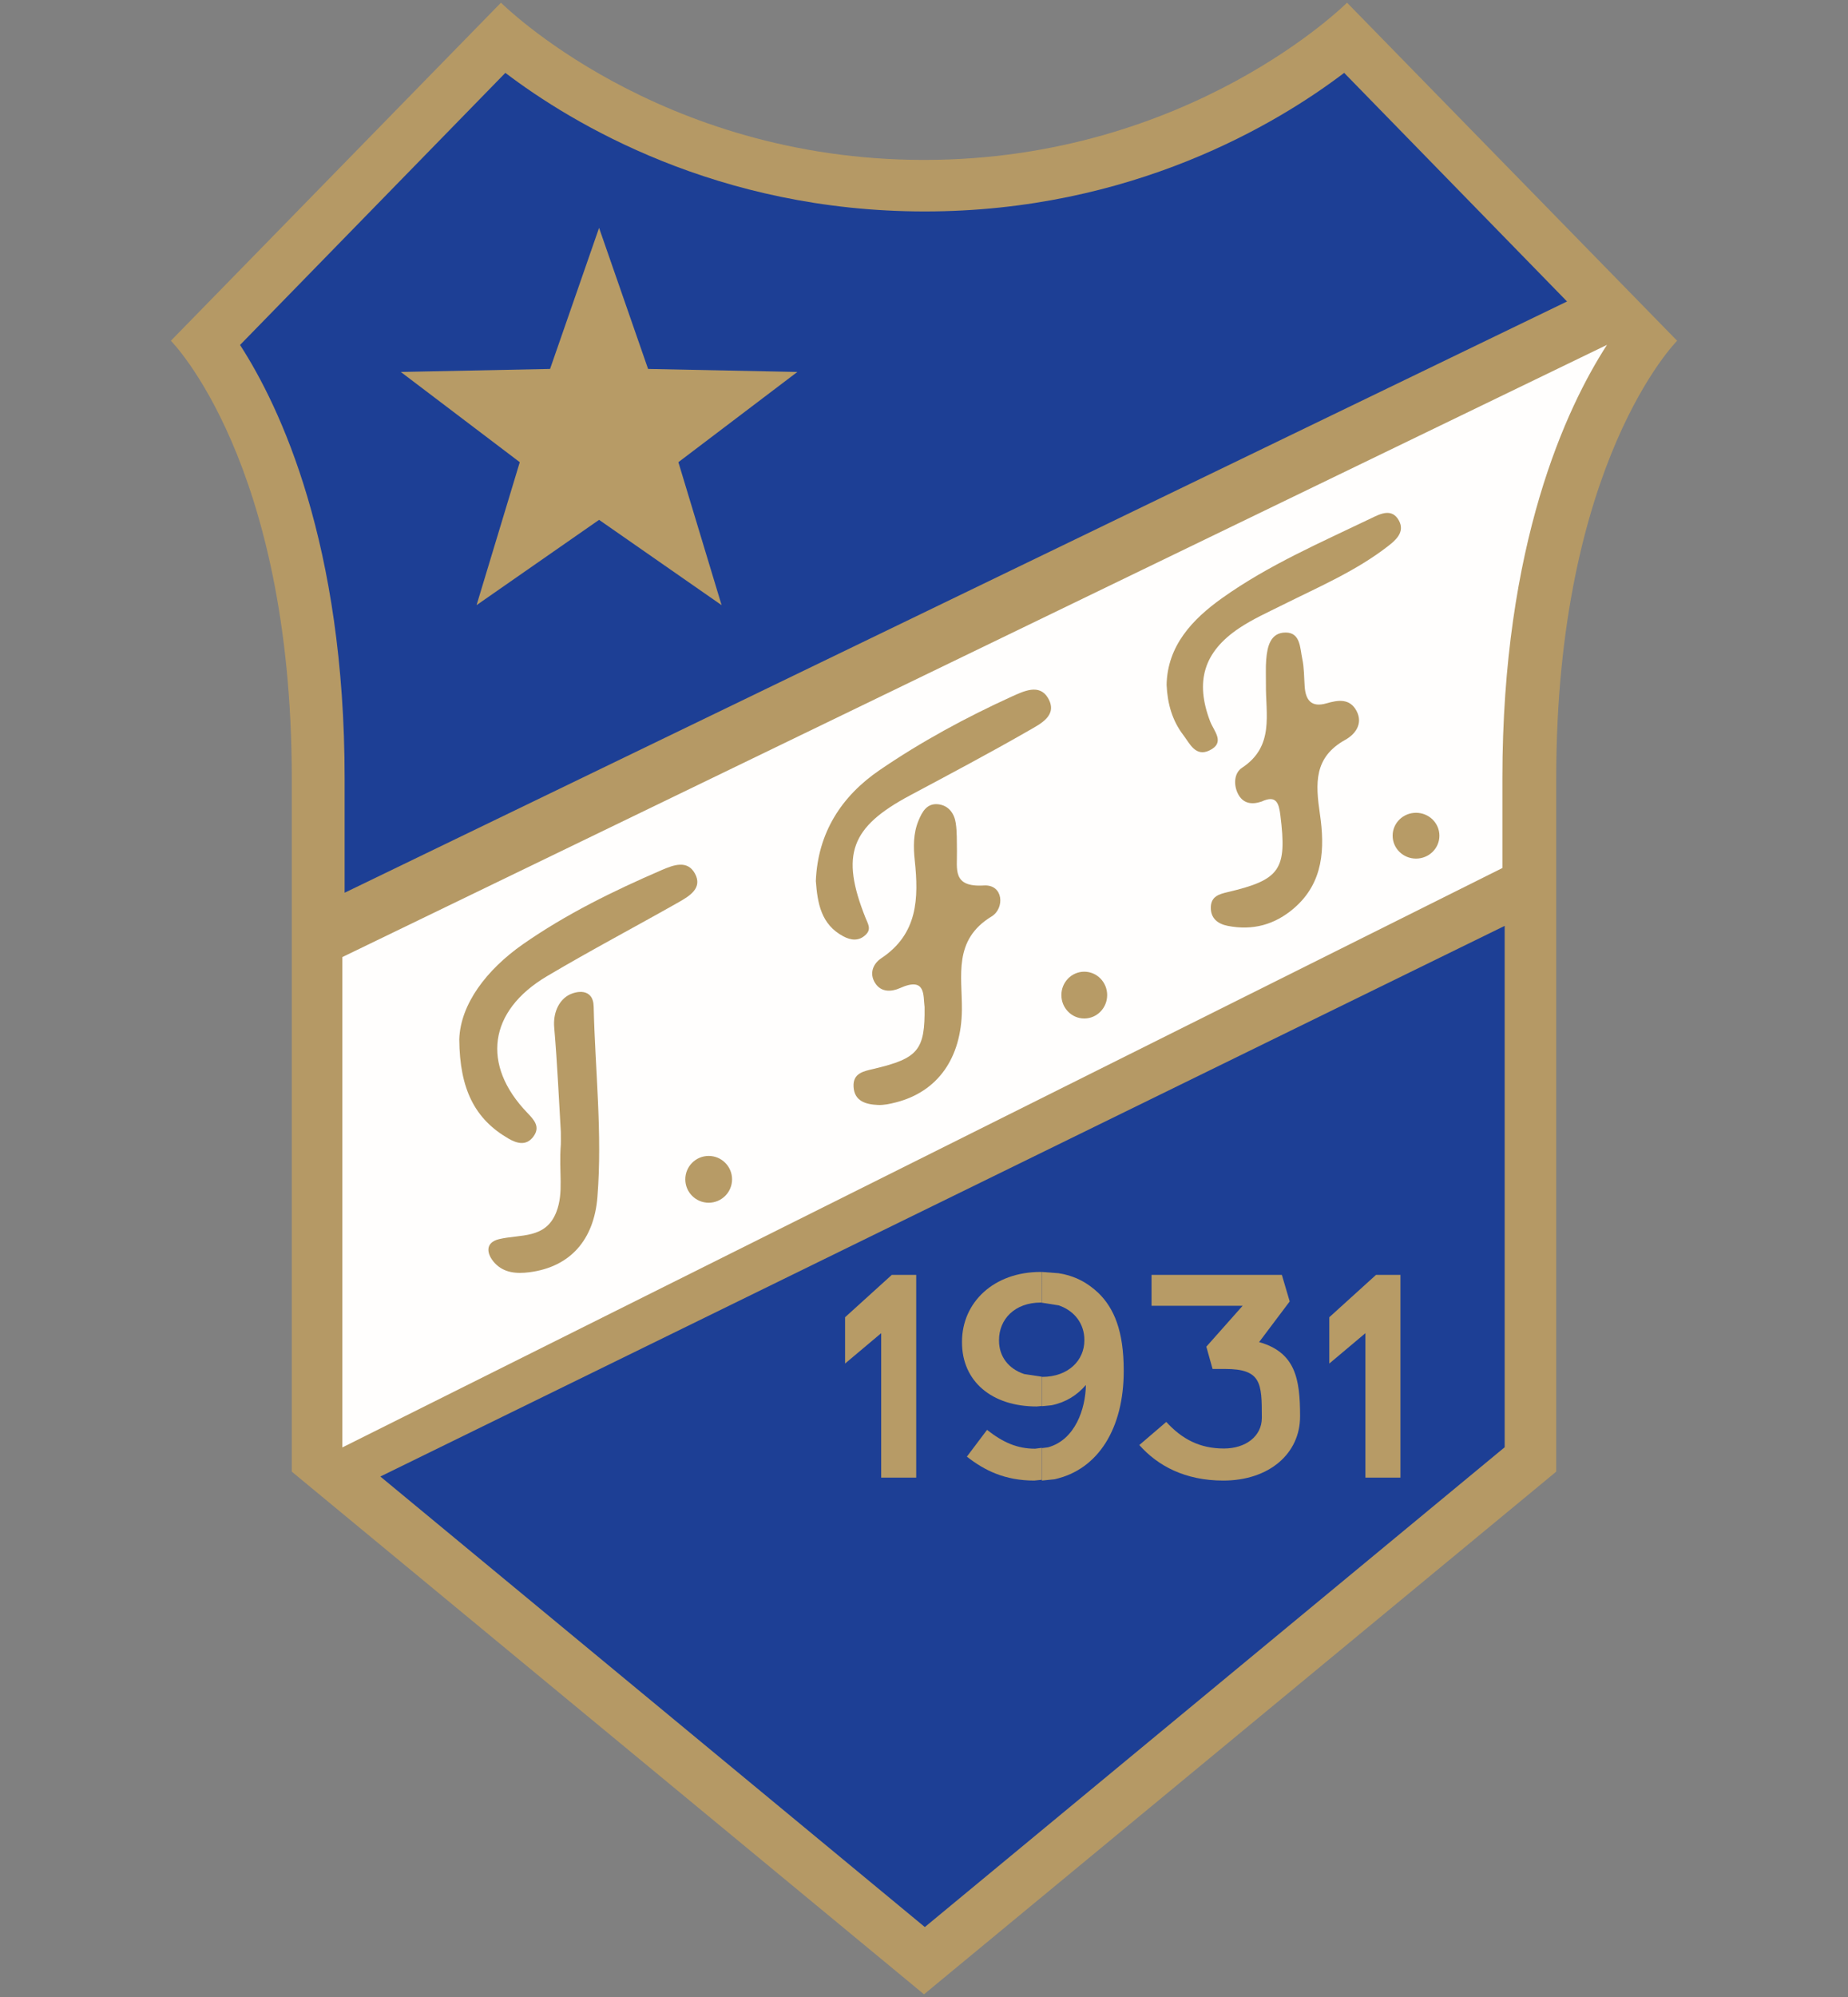 <?xml version="1.0" encoding="utf-8"?>
<!-- Generator: Adobe Illustrator 16.0.0, SVG Export Plug-In . SVG Version: 6.00 Build 0)  -->
<!DOCTYPE svg PUBLIC "-//W3C//DTD SVG 1.0//EN" "http://www.w3.org/TR/2001/REC-SVG-20010904/DTD/svg10.dtd">
<svg version="1.0" id="Layer_1" xmlns="http://www.w3.org/2000/svg" xmlns:xlink="http://www.w3.org/1999/xlink" x="0px" y="0px"
	 width="500px" height="540px" viewBox="0 0 500 540" enable-background="new 0 0 500 540" xml:space="preserve">
<rect x="0" y="0" width="500" height="540" fill="#808080" stroke="none"/>
<g>
	<path fill-rule="evenodd" clip-rule="evenodd" fill="#B59965" d="M135.542,0.726c0,0,42.454,42.52,114.458,42.52
		c72.005,0,114.459-42.52,114.459-42.52l89.31,91.419c0,0-32.714,32.688-32.714,118.399v187.399L250,539.274L78.945,397.942V210.543
		c0-85.711-32.714-118.399-32.714-118.399L135.542,0.726z"/>
	<path fill-rule="evenodd" clip-rule="evenodd" fill="#1D3F95" d="M136.729,19.705c17.951,13.629,57.36,37.472,113.47,37.472
		c56.122,0,95.531-23.843,113.482-37.472l60.3,61.816L93.246,241.399V210.61c0-63.609-17.411-100.487-28.298-117.332L136.729,19.705
		z"/>
	<polygon fill-rule="evenodd" clip-rule="evenodd" fill="#1D3F95" points="407.11,250.361 407.11,391.339 250.224,521.086 
		102.907,399.26 	"/>
	<path fill-rule="evenodd" clip-rule="evenodd" fill="#FFFEFD" d="M434.789,93.252c-10.887,16.831-28.298,53.696-28.298,117.265
		v24.199L92.627,391.392V258.797L434.789,93.252z"/>
	<path fill-rule="evenodd" clip-rule="evenodd" fill="#B79B66" d="M253.836,217.477c2.821,0.316,4.363,2.464,4.758,5.101
		c0.37,2.465,0.265,4.995,0.317,7.5c0.105,4.891-1.371,9.885,7.287,9.358c5.325-0.329,5.682,6.195,2.097,8.37
		c-10.479,6.379-7.961,16.054-8.04,25.227c-0.119,13.102-6.538,22.17-17.859,25.057c-1.595,0.408-3.282,0.777-4.903,0.698
		c-3.203-0.159-6.354-0.989-6.551-4.956c-0.185-3.664,2.676-4.151,5.575-4.837c11.915-2.808,13.787-5.074,13.642-16.674
		c-0.421-3.084,0.462-8.343-6.709-5.114c-2.188,0.976-5.087,1.227-6.722-1.463c-1.621-2.649-0.396-5.232,1.714-6.629
		c9.897-6.577,10.148-16.186,9.055-26.493c-0.382-3.545-0.422-7.262,1.015-10.715C249.499,219.52,250.778,217.147,253.836,217.477z"
		/>
	<path fill-rule="evenodd" clip-rule="evenodd" fill="#B79B66" d="M347.878,171.042c3.98,0.013,3.849,4.191,4.455,7.038
		c0.526,2.425,0.487,4.982,0.659,7.5c0.249,3.756,1.818,5.799,5.931,4.6c3.097-0.896,6.273-1.397,8.105,2.056
		c1.858,3.52-0.436,6.366-3.004,7.79c-8.595,4.758-8.106,11.81-6.907,20.087c1.344,9.173,1.055,18.531-6.999,25.464
		c-5.232,4.507-11.217,6.103-17.925,4.784c-2.624-0.514-4.692-1.977-4.587-5.101c0.092-2.86,2.214-3.479,4.521-4.02
		c14.301-3.361,16.119-6.103,14.301-20.733c-0.408-3.348-1.095-5.614-5.102-3.756c-2.701,0.909-5.073,0.541-6.419-2.188
		c-1.212-2.491-0.961-5.576,1.147-6.959c8.805-5.787,6.354-14.485,6.459-22.578c0.025-2.227-0.105-4.468,0.078-6.695
		C342.883,174.865,343.7,171.016,347.878,171.042z"/>
	<path fill-rule="evenodd" clip-rule="evenodd" fill="#B79B66" d="M183.954,233.82c1.581-0.066,3.031,0.514,4.059,2.372
		c2.148,3.915-1.397,6.063-4.31,7.724c-11.89,6.736-24.002,13.115-35.745,20.074c-15.804,9.37-17.767,23.962-5.285,36.918
		c1.871,1.951,3.598,3.823,1.621,6.459c-1.925,2.569-4.481,1.818-6.762,0.486c-9.002-5.232-13.168-13.259-13.272-26.821
		c0.316-9.49,7.341-18.782,17.2-25.688c11.665-8.146,24.502-14.433,37.59-20.087C180.632,234.585,182.358,233.873,183.954,233.82z"
		/>
	<path fill-rule="evenodd" clip-rule="evenodd" fill="#B79B66" d="M278.943,186.529c1.754-0.225,3.389,0.224,4.548,2.122
		c2.887,4.758-1.977,7.078-5.087,8.87c-10.597,6.089-21.418,11.81-32.2,17.569c-16.067,8.567-18.834,16.027-12.034,33.083
		c0.633,1.582,1.647,3.031,0.105,4.547c-1.884,1.859-4.086,1.556-6.142,0.448c-5.997-3.202-6.945-8.949-7.395-14.933
		c0.515-13.076,6.973-22.987,17.279-30.012c11.243-7.684,23.265-14.182,35.681-19.85
		C275.333,187.636,277.205,186.753,278.943,186.529z"/>
	<path fill-rule="evenodd" clip-rule="evenodd" fill="#B79B66" d="M374.977,138.71c1.317-0.118,2.57,0.33,3.506,2.03
		c1.74,3.164-0.936,5.391-2.992,6.985c-8.646,6.696-18.677,10.967-28.391,15.816c-3.98,1.991-8.08,3.823-11.77,6.274
		c-9.688,6.458-12.034,14.511-7.896,25.293c1.003,2.61,4.165,5.694-0.185,7.803c-3.782,1.845-5.351-1.858-7.104-4.165
		c-2.952-3.875-4.271-8.383-4.508-13.576c0.225-10.583,6.999-17.727,15.013-23.435c12.494-8.91,26.65-15.012,40.437-21.642
		C372.274,139.515,373.658,138.83,374.977,138.71z"/>
	<path fill-rule="evenodd" clip-rule="evenodd" fill="#B79B66" d="M157.87,268.274c1.462,0.264,2.701,1.318,2.754,3.915
		c0.396,17.161,2.386,34.281,1.015,51.496c-0.923,11.571-7.341,18.913-18.399,20.337c-3.453,0.447-6.88,0.198-9.371-2.479
		c-2.228-2.412-2.755-5.522,1.16-6.472c5.785-1.384,12.666,0.04,15.513-7.38c2.057-5.34,0.606-10.638,1.199-18.242
		c0.04-0.555,0-1.107,0-3.361c-0.501-8.291-0.936-18.281-1.792-28.245c-0.33-3.783,1.106-7.091,3.717-8.66
		C154.693,268.576,156.394,268.023,157.87,268.274z"/>
	<path fill-rule="evenodd" clip-rule="evenodd" fill="#B79B66" d="M383.121,219.783c3.494,0,6.328,2.768,6.328,6.194
		c0,3.427-2.834,6.195-6.328,6.195c-3.492,0-6.326-2.768-6.326-6.195C376.795,222.551,379.629,219.783,383.121,219.783z"/>
	<path fill-rule="evenodd" clip-rule="evenodd" fill="#B79B66" d="M293.363,262.751c3.427,0,6.195,2.834,6.195,6.326
		c0,3.493-2.769,6.327-6.195,6.327c-3.426,0-6.194-2.834-6.194-6.327C287.169,265.585,289.938,262.751,293.363,262.751z"/>
	<path fill-rule="evenodd" clip-rule="evenodd" fill="#B79B66" d="M191.743,312.572c3.492,0,6.326,2.834,6.326,6.328
		c0,3.491-2.834,6.326-6.326,6.326c-3.493,0-6.327-2.835-6.327-6.326C185.416,315.406,188.25,312.572,191.743,312.572z"/>
	<polygon fill-rule="evenodd" clip-rule="evenodd" fill="#B79B66" points="162.087,61.619 175.347,99.763 215.731,100.58 
		183.545,124.977 195.235,163.635 162.087,140.569 128.938,163.635 140.63,124.977 108.443,100.58 148.827,99.763 	"/>
	<polygon fill-rule="evenodd" clip-rule="evenodd" fill="#B79B66" points="372.301,344.732 378.904,344.732 378.904,399.563 
		369.428,399.563 369.428,360.496 359.66,368.709 359.66,356.188 	"/>
	<polygon fill-rule="evenodd" clip-rule="evenodd" fill="#B79B66" points="241.288,344.732 247.892,344.732 247.892,399.563 
		238.415,399.563 238.415,360.496 228.647,368.709 228.647,356.188 	"/>
	<path fill-rule="evenodd" clip-rule="evenodd" fill="#B79B66" d="M267.056,386.646c4.31,3.388,8.132,5.088,13.009,5.088
		l1.832-0.237v8.646l-2.068,0.211c-7.896,0-13.432-2.702-18.229-6.472L267.056,386.646z"/>
	<path fill-rule="evenodd" clip-rule="evenodd" fill="#B79B66" d="M281.527,343.942l0.369,0.026v8.29l-0.289-0.04
		c-7.078,0-11.31,4.521-11.31,10.149v0.158c0,4.271,2.558,7.618,6.827,9.028l4.771,0.726v7.908l-1.424,0.132
		c-12.126,0-20.191-6.789-20.191-17.333v-0.157C260.281,352.141,268.914,343.942,281.527,343.942z"/>
	<path fill-rule="evenodd" clip-rule="evenodd" fill="#B79B66" d="M281.896,343.942l4.521,0.343
		c4.48,0.725,7.815,2.543,10.847,5.416c4.113,4.074,6.774,10.097,6.774,20.892v0.158c0,15.407-6.853,26.678-18.782,29.261
		l-3.36,0.343v-8.778l1.647-0.211c7.395-2.018,10.175-10.492,10.255-16.858c-2.359,2.755-5.403,4.679-9.227,5.471l-2.676,0.264
		v-7.922h0.04c7.184,0,11.453-4.534,11.453-9.858v-0.158c0-4.284-2.583-7.815-6.905-9.319l-4.588-0.725V343.942z"/>
	<path fill-rule="evenodd" clip-rule="evenodd" fill="#B79B66" d="M311.565,344.732h35.257l2.123,7.184l-8.277,10.992
		c9.779,2.768,11.084,9.873,11.084,19.942v0.158c0,10.083-8.396,17.346-20.771,17.346c-10.346,0-17.728-3.981-22.724-9.608
		l7.289-6.248c4.244,4.613,8.99,7.184,15.605,7.184c5.853,0,10.255-3.282,10.255-8.277v-0.159c0-9.199-0.105-13.074-9.938-13.074
		h-3.389l-1.687-6.022l9.819-11.06h-24.647V344.732z"/>
</g>
</svg>
